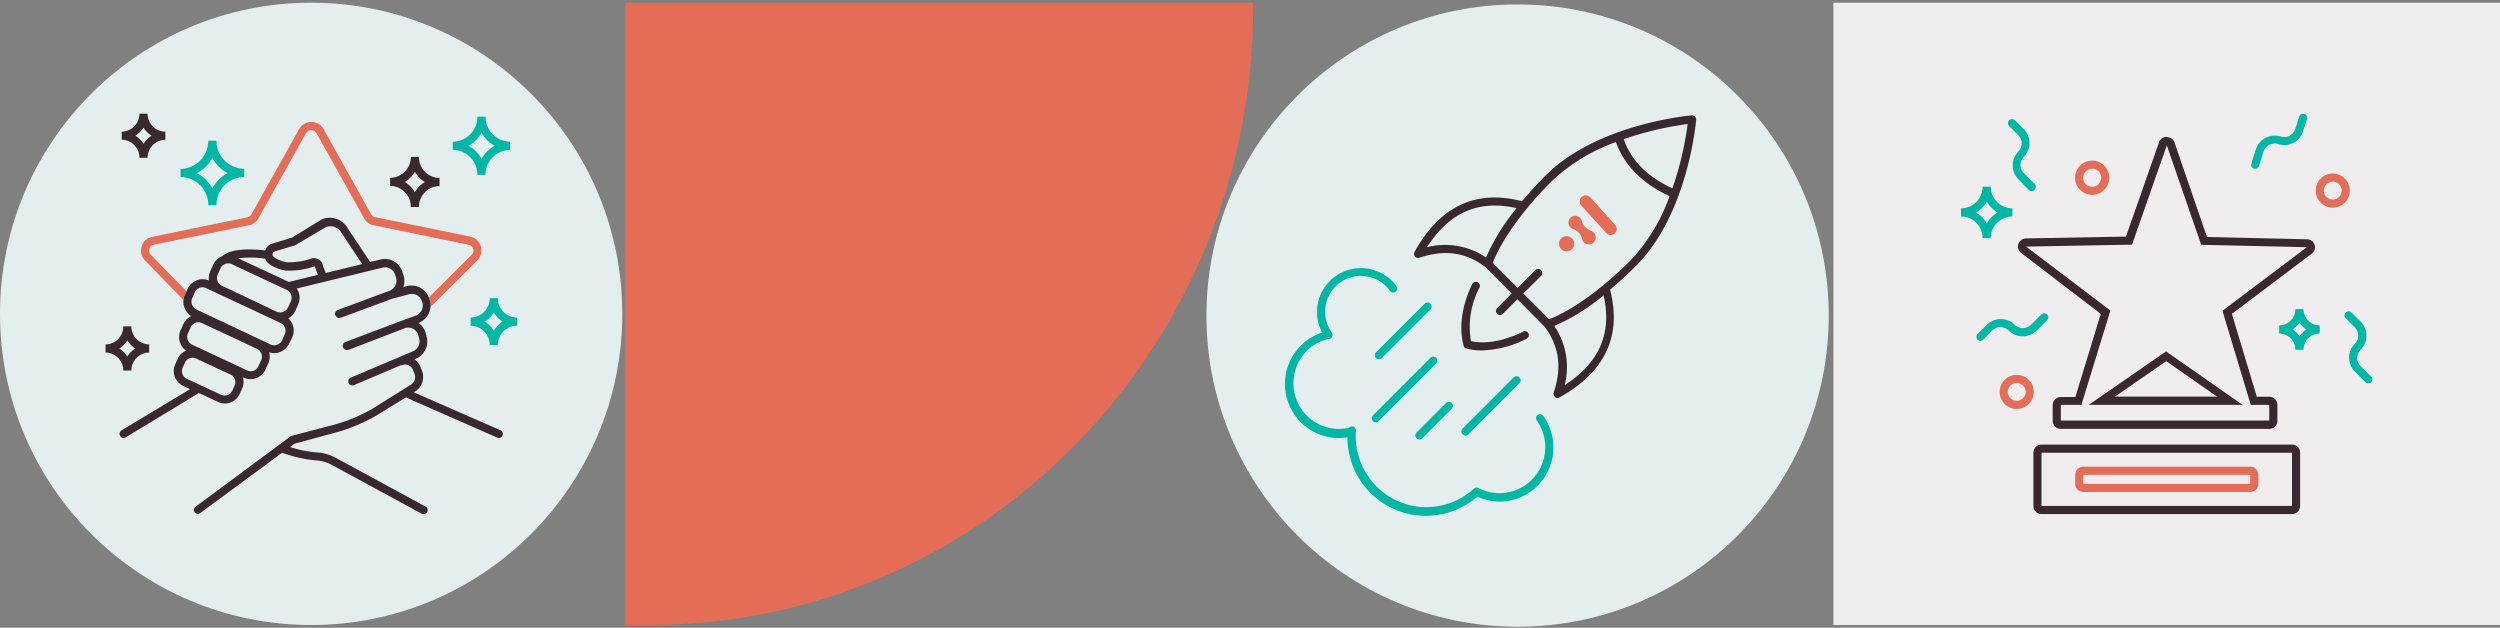 <svg id="Ebene_1" data-name="Ebene 1" xmlns="http://www.w3.org/2000/svg" viewBox="0 0 462 116"><rect x="0" y="0" width="462" height="116" fill="#808080" stroke="none"/><defs><style>.cls-1{fill:#e46d58;}.cls-2{fill:#e5eeef;}.cls-3{fill:#3a2831;}.cls-4{fill:#00b7a5;}.cls-5{fill:#efedee;}</style></defs><path class="cls-1" d="M119.87,115.5c61.7,0,111.71-51.14,111.71-114.23,0-.26,0-.51,0-.77h-116v115"/><circle class="cls-2" cx="57.5" cy="58" r="57.5"/><path class="cls-1" d="M33.91,55.45a2.91,2.91,0,0,1,.26-1l.28-.61-6.6-6.78a1.1,1.1,0,0,1-.23-1.1,1.07,1.07,0,0,1,.82-.74L46,41.63a2.57,2.57,0,0,0,1.74-1.27l8.82-15.77a1.13,1.13,0,0,1,1.91,0l8.82,15.77a2.57,2.57,0,0,0,1.74,1.27l17.58,3.6A1.11,1.11,0,0,1,87.25,47l-7.94,7.9,0,.13a3.39,3.39,0,0,1,.25,1.68l8.72-8.67a2.59,2.59,0,0,0,.55-2.58,2.56,2.56,0,0,0-1.95-1.74l-17.58-3.6a1.06,1.06,0,0,1-.73-.54L59.8,23.86a2.59,2.59,0,0,0-4.52,0L46.45,39.62a1.06,1.06,0,0,1-.73.54l-17.58,3.6a2.56,2.56,0,0,0-1.95,1.74,2.6,2.6,0,0,0,.57,2.6Z"/><path class="cls-3" d="M92.47,79.5l-16-7,.12-.08A3.17,3.17,0,0,0,78,68.56l-.25-.63a3.17,3.17,0,0,0-1.17-1.52l.26-.11a3.46,3.46,0,0,0,2-4.11l-.16-.61a3.45,3.45,0,0,0-1.35-1.91l.15-.05a3.47,3.47,0,0,0,1.81-4.55l-.08-.2a3.43,3.43,0,0,0-4-2l-.67.17a3.43,3.43,0,0,0,0-2.26l-.18-.55a3.42,3.42,0,0,0-4-2.29l-2,.49a.82.82,0,0,0-.1-.24l-4-6a3.8,3.8,0,0,0-4.73-1.68L54,43.89l-3.86,1.18A2.12,2.12,0,0,0,49,46.28c-2.25-.27-6.24-.48-7.93,1.06l0,0A3.06,3.06,0,0,0,39.36,49l-.5,1.11a3.08,3.08,0,0,0-.25,1.73,3,3,0,0,0-2.2-.06,3.09,3.09,0,0,0-1.74,1.61l-.5,1.11a3.09,3.09,0,0,0,1.18,3.91,3.11,3.11,0,0,0-1.47,1.48L33.38,61a3.1,3.1,0,0,0,1,3.8,3,3,0,0,0-1.55,1.51l-.44,1a3,3,0,0,0,1.47,4l1.27.6L22.45,79.54a.75.75,0,0,0,.39,1.39.7.7,0,0,0,.39-.11l13.53-8.19,3.54,1.65a2.94,2.94,0,0,0,1.26.29,2.81,2.81,0,0,0,1-.19A3,3,0,0,0,44.3,72.8l.44-1a3.09,3.09,0,0,0,.16-2.09l.15.08a3.06,3.06,0,0,0,1.29.28,3.18,3.18,0,0,0,1-.18,3.11,3.11,0,0,0,1.73-1.61l.5-1.11a3.07,3.07,0,0,0,.17-2.08,2.94,2.94,0,0,0,.93.17,3.19,3.19,0,0,0,1.05-.19,3.07,3.07,0,0,0,1.73-1.61L54,62.38a3.09,3.09,0,0,0-.72-3.55,3.09,3.09,0,0,0,1.31-1.41l.5-1.1a3.09,3.09,0,0,0-.25-3l15.92-3.88A1.94,1.94,0,0,1,73,50.72l.18.55A2,2,0,0,1,72,53.73L62.4,57.29a.75.75,0,0,0,.26,1.45.78.78,0,0,0,.26,0l9.59-3.55,3.13-.81a1.93,1.93,0,0,1,2.26,1.11l.08.21a2,2,0,0,1-1,2.57l-2.74,1h0l-.88.33h0l-9.53,3.6a.75.75,0,0,0-.43,1,.74.74,0,0,0,.7.48.58.58,0,0,0,.26,0L73.9,61h0l.88-.34a1.86,1.86,0,0,1,1.53.09,1.9,1.9,0,0,1,1,1.21l.16.61a2,2,0,0,1-1.16,2.35L64.82,69.79a.75.75,0,0,0,.3,1.44.79.79,0,0,0,.29-.06l8.64-3.67a.63.63,0,0,0,.19,0,1.62,1.62,0,0,1,1.26,0,1.64,1.64,0,0,1,.87,1l.25.63a1.66,1.66,0,0,1-.75,2l-7.12,4.45a30.6,30.6,0,0,1-7.35,3l-7.63,2L36.13,93.65a.74.74,0,0,0-.16,1,.77.77,0,0,0,.6.3.74.74,0,0,0,.45-.15L52.14,83.66a23.62,23.62,0,0,0,6.34,1.43,6.91,6.91,0,0,1,2.86.84l16.58,9a.77.77,0,0,0,.36.09.75.75,0,0,0,.35-1.41l-16.57-9a8.59,8.59,0,0,0-3.47-1,21.28,21.28,0,0,1-5-1l.82-.61L61.78,80a31.84,31.84,0,0,0,7.74-3.19L75,73.44l16.89,7.43a.77.77,0,0,0,.3.06.75.75,0,0,0,.3-1.43Zm-41.81-33,3.87-1.17,5.71-3.37A2.33,2.33,0,0,1,63.09,43l3.85,5.8-6.75,1.65-.47-1.29a1.73,1.73,0,0,0-1.66-1.46h-.15l-.13,0a12.88,12.88,0,0,1-4.81.77,5.86,5.86,0,0,1-2.29-.92.63.63,0,0,1-.31-.61h0A.6.6,0,0,1,50.66,46.47ZM49,47.8a2.19,2.19,0,0,0,.87,1.08A7.42,7.42,0,0,0,52.8,50a13.9,13.9,0,0,0,5.3-.78.24.24,0,0,1,.15.2l.48,1.38-5.35,1.3L44,47.73A18.81,18.81,0,0,1,49,47.8ZM43.38,71.2l-.45,1a1.5,1.5,0,0,1-.85.79,1.48,1.48,0,0,1-1.15,0l-6.44-3a1.56,1.56,0,0,1-.74-2l.45-1a1.5,1.5,0,0,1,.86-.8,1.48,1.48,0,0,1,.51-.09,1.56,1.56,0,0,1,.63.14l6.44,3A1.55,1.55,0,0,1,43.38,71.2Zm4.88-4.62-.51,1.11a1.58,1.58,0,0,1-.88.82,1.56,1.56,0,0,1-1.18-.05L35.5,63.69a1.6,1.6,0,0,1-.76-2.11l.51-1.11a1.54,1.54,0,0,1,.88-.82,1.61,1.61,0,0,1,.53-.1,1.47,1.47,0,0,1,.65.15L47.5,64.47A1.6,1.6,0,0,1,48.26,66.58Zm4.38-4.82-.5,1.11a1.56,1.56,0,0,1-.89.82,1.51,1.51,0,0,1-1.18,0L36.29,57.19a1.6,1.6,0,0,1-.76-2.11L36,54a1.58,1.58,0,0,1,.88-.82,1.56,1.56,0,0,1,1.18.05l13.78,6.45A1.6,1.6,0,0,1,52.64,61.76Zm1.1-6.07-.51,1.11a1.54,1.54,0,0,1-.88.82,1.51,1.51,0,0,1-1.18,0L41,52.8a1.6,1.6,0,0,1-.76-2.11l.51-1.1a1.54,1.54,0,0,1,2.06-.78L53,53.58A1.6,1.6,0,0,1,53.74,55.69Z"/><path class="cls-3" d="M75.92,38.25h1.5a3.84,3.84,0,0,1,3.81-3.87v-1.5A3.83,3.83,0,0,1,77.42,29h-1.5a3.84,3.84,0,0,1-3.82,3.86v1.5A3.85,3.85,0,0,1,75.92,38.25Zm.75-6.49a5.34,5.34,0,0,0,1.85,1.87,5.34,5.34,0,0,0-1.85,1.87,5.46,5.46,0,0,0-1.86-1.87A5.46,5.46,0,0,0,76.67,31.76Z"/><path class="cls-3" d="M25.77,29.16h1.5a3.32,3.32,0,0,1,3.29-3.33v-1.5A3.31,3.31,0,0,1,27.27,21h-1.5a3.31,3.31,0,0,1-3.28,3.33v1.5A3.31,3.31,0,0,1,25.77,29.16Zm.75-5.57A4.89,4.89,0,0,0,28,25.08a4.89,4.89,0,0,0-1.48,1.49A4.78,4.78,0,0,0,25,25.08,4.78,4.78,0,0,0,26.52,23.59Z"/><path class="cls-3" d="M24.28,68.48a3.31,3.31,0,0,1,3.29-3.33v-1.5a3.32,3.32,0,0,1-3.29-3.33h-1.5a3.31,3.31,0,0,1-3.28,3.33v1.5a3.31,3.31,0,0,1,3.28,3.33Zm-.75-5.57A4.89,4.89,0,0,0,25,64.4a4.89,4.89,0,0,0-1.48,1.49,4.75,4.75,0,0,0-1.47-1.49A4.75,4.75,0,0,0,23.53,62.91Z"/><path class="cls-4" d="M40,37.92h-1.5a5.17,5.17,0,0,0-5.13-5.2v-1.5A5.18,5.18,0,0,0,38.48,26H40a5.18,5.18,0,0,0,5.13,5.2v1.5A5.17,5.17,0,0,0,40,37.92ZM36.4,32a6.65,6.65,0,0,1,2.83,2.85A6.68,6.68,0,0,1,42.07,32a6.76,6.76,0,0,1-2.84-2.86A6.73,6.73,0,0,1,36.4,32Z"/><path class="cls-4" d="M92,63.77h-1.5a3.56,3.56,0,0,0-3.53-3.58v-1.5a3.57,3.57,0,0,0,3.53-3.58H92a3.56,3.56,0,0,0,3.53,3.58v1.5A3.55,3.55,0,0,0,92,63.77Zm-2.4-4.33a5.23,5.23,0,0,1,1.65,1.66,5.13,5.13,0,0,1,1.65-1.66,5.07,5.07,0,0,1-1.65-1.67A5.16,5.16,0,0,1,89.57,59.44Z"/><path class="cls-4" d="M89.72,32.31h-1.5a4.59,4.59,0,0,0-4.56-4.62v-1.5a4.6,4.6,0,0,0,4.56-4.63h1.5a4.61,4.61,0,0,0,4.56,4.63v1.5A4.6,4.6,0,0,0,89.72,32.31Zm-3.15-5.37A6.07,6.07,0,0,1,89,29.36a6.16,6.16,0,0,1,2.41-2.42A6.19,6.19,0,0,1,89,24.51,6.1,6.1,0,0,1,86.57,26.94Z"/><circle class="cls-2" cx="280.45" cy="58.32" r="57.5"/><path class="cls-3" d="M313.45,22.14a.74.74,0,0,0-.22-.6.73.73,0,0,0-.59-.22c-.71.07-17.5,1.61-27,11.1-1.69,1.69-3.13,3.29-4.37,4.77-8.5-2.22-15.19.92-19.86,9.36a.75.75,0,0,0,.9,1.08c4.63-1.57,8.61-1,12.16,1.7l4.89,4.91-2.69,2.7a.75.75,0,0,0,0,1.06.75.75,0,0,0,1.06,0l2.69-2.7,5,5.05c2.71,3.56,3.27,7.55,1.7,12.2a.78.78,0,0,0,.24.82.74.74,0,0,0,.48.17.68.68,0,0,0,.36-.1c8.43-4.68,11.56-11.38,9.34-19.9,1.48-1.24,3.07-2.69,4.76-4.38C311.85,39.67,313.39,22.85,313.45,22.14Zm-4.39,12.67c-4.65-2.16-7.62-5.15-9-9.1a61.64,61.64,0,0,1,11.82-2.79A60.77,60.77,0,0,1,309.06,34.81ZM263.71,45.68c4.13-6.45,9.57-8.81,16.56-7.21a38.58,38.58,0,0,0-5.65,9.12A13.46,13.46,0,0,0,263.71,45.68Zm25.44,25.5a13.5,13.5,0,0,0-1.91-10.94,38.22,38.22,0,0,0,9.1-5.66C297.94,61.59,295.58,67,289.15,71.18ZM286.28,59l-4.76-4.76L284.77,51a.75.75,0,1,0-1.06-1.06l-3.25,3.25-4.6-4.61c.58-1.53,3.1-7.28,10.88-15.08a33.76,33.76,0,0,1,11.88-7.25c1.56,4.32,4.89,7.68,9.92,10a33.73,33.73,0,0,1-7.22,11.88C293.54,55.9,287.81,58.42,286.28,59Z"/><path class="cls-3" d="M281.55,61.27c-3.64,1.76-7.06,2.38-9.71,1.77a15.4,15.4,0,0,1,1.59-9.92.75.75,0,0,0-1.35-.65c-1.94,4-2.52,8.17-1.59,11.4a1,1,0,0,0,0,.1.36.36,0,0,1,0,.09l.13.15s0,0,.05.05a.9.9,0,0,0,.24.12h0a10.54,10.54,0,0,0,2.93.38,19.32,19.32,0,0,0,8.27-2.16.74.74,0,1,0-.65-1.34Z"/><path class="cls-4" d="M254.28,66.18a.71.71,0,0,0,.53.22.74.74,0,0,0,.53-.22l9-9a.75.75,0,0,0,0-1.06.75.75,0,0,0-1.06,0l-9,9A.74.74,0,0,0,254.28,66.18Z"/><path class="cls-4" d="M253.72,76.76a.75.75,0,0,0,0,1.06.74.74,0,0,0,.53.22.71.71,0,0,0,.53-.22l10.6-10.62a.75.75,0,1,0-1.06-1.06Z"/><path class="cls-4" d="M261.77,81a.74.74,0,0,0,.53.22.71.71,0,0,0,.53-.22l5.47-5.48a.75.75,0,0,0-1.06-1.06l-5.47,5.48A.75.75,0,0,0,261.77,81Z"/><path class="cls-4" d="M270.81,80.5a.79.79,0,0,0,.53-.22l9.45-9.48a.75.75,0,0,0,0-1.06.75.75,0,0,0-1.06,0l-9.46,9.47a.76.76,0,0,0,.54,1.28Z"/><path class="cls-4" d="M285.19,76.85a.75.75,0,0,0-1.05-.17.76.76,0,0,0-.17,1,8.51,8.51,0,0,1-1.92,11.85,8.41,8.41,0,0,1-8.82.66h0a.7.7,0,0,0-.27-.08h0a.67.67,0,0,0-.28,0h0a.83.83,0,0,0-.16.09l-.1.06h0a14.9,14.9,0,0,1-1.23,1,13,13,0,0,1-18.19-3,13.09,13.09,0,0,1-2.42-8.65.75.75,0,0,0-.69-.81.8.8,0,0,0-.61.26,8.41,8.41,0,0,1-8.69-3.32A8.52,8.52,0,0,1,242.46,64a8.23,8.23,0,0,1,2.95-1.35l.1,0a.77.77,0,0,0,.44-.14.74.74,0,0,0,.28-.8v0a.8.8,0,0,0-.2-.36,6.65,6.65,0,0,1,1.59-9.11,6.6,6.6,0,0,1,9.24,1.5.75.75,0,0,0,1.05.17.76.76,0,0,0,.17-1,8.12,8.12,0,0,0-13.76,8.55,9.73,9.73,0,0,0-2.74,1.4,10,10,0,0,0,5.83,18.09,9.72,9.72,0,0,0,1.6-.15,14.65,14.65,0,0,0,2.73,8.52A14.51,14.51,0,0,0,272,92.57c.34-.25.65-.52,1-.79a10.07,10.07,0,0,0,4.11.91,9.9,9.9,0,0,0,5.82-1.9A10,10,0,0,0,285.19,76.85Z"/><path class="cls-1" d="M293.88,36.47a1.11,1.11,0,0,0-1.58-.08,1.13,1.13,0,0,0-.08,1.59l4.6,5.08a1.12,1.12,0,0,0,1.58.08,1.14,1.14,0,0,0,.08-1.59Z"/><path class="cls-1" d="M292.94,42a2.68,2.68,0,0,1-.63-1.17,1.12,1.12,0,0,0-.28-.54,1.25,1.25,0,1,0-1.86,1.68,1.18,1.18,0,0,0,.51.34,2.75,2.75,0,0,1,1.11.74,2.71,2.71,0,0,1,.61,1.16,1.22,1.22,0,0,0,.29.55A1.25,1.25,0,1,0,294.55,43a1.23,1.23,0,0,0-.52-.35,2.54,2.54,0,0,1-1.09-.73"/><path class="cls-1" d="M288.58,44a1.41,1.41,0,0,0-.1,2,1.4,1.4,0,1,0,.1-2"/><rect class="cls-5" x="338.81" y="0.5" width="123.19" height="115"/><path class="cls-4" d="M375.42,35.29a.71.71,0,0,1-.53-.22L373,33.14A3.66,3.66,0,0,1,373,28a2.16,2.16,0,0,0,0-3l-1.69-1.69a.75.75,0,1,1,1.06-1.06L374,23.86A3.66,3.66,0,0,1,374,29a2.15,2.15,0,0,0,0,3L376,34a.75.75,0,0,1,0,1.06A.74.74,0,0,1,375.42,35.29Z"/><path class="cls-4" d="M366,63a.79.79,0,0,1-.54-.22.75.75,0,0,1,0-1.06l1.69-1.69a3.66,3.66,0,0,1,5.17,0,2.16,2.16,0,0,0,3,0l1.94-1.94a.75.75,0,0,1,1.06,1.06l-1.94,1.94a3.67,3.67,0,0,1-5.17,0,2.17,2.17,0,0,0-3.06,0l-1.68,1.69A.79.79,0,0,1,366,63Z"/><path class="cls-4" d="M437.65,70.83a.74.74,0,0,1-.53-.22l-1.93-1.93a3.63,3.63,0,0,1,0-5.17,2.16,2.16,0,0,0,0-3l-1.69-1.68a.75.75,0,1,1,1.06-1.06l1.69,1.68a3.66,3.66,0,0,1,0,5.17,2.14,2.14,0,0,0,0,3.05l1.93,1.93a.74.74,0,0,1,0,1.06A.71.71,0,0,1,437.65,70.83Z"/><path class="cls-4" d="M416.76,31.16a.83.83,0,0,1-.22,0,.75.75,0,0,1-.49-.94l.83-2.61a3.66,3.66,0,0,1,4.59-2.38,2.15,2.15,0,0,0,2.7-1.4l.73-2.28a.74.74,0,0,1,.94-.48.75.75,0,0,1,.49.94l-.73,2.27A3.66,3.66,0,0,1,421,26.63,2.16,2.16,0,0,0,418.3,28l-.82,2.61A.75.75,0,0,1,416.76,31.16Z"/><path class="cls-4" d="M367.89,44h-1.5a4,4,0,0,0-4-4v-1.5a4,4,0,0,0,4-4h1.5a4,4,0,0,0,4,4V40A4,4,0,0,0,367.89,44Zm-2.72-4.74a5.47,5.47,0,0,1,2,2,5.63,5.63,0,0,1,2-2,5.52,5.52,0,0,1-2-2A5.37,5.37,0,0,1,365.17,39.27Z"/><path class="cls-4" d="M425.69,64.63h-1.5a3,3,0,0,0-3-3v-1.5a3,3,0,0,0,3-3h1.5a3,3,0,0,0,3,3v1.5A3,3,0,0,0,425.69,64.63Zm-2-3.74a4.62,4.62,0,0,1,1.27,1.26,4.45,4.45,0,0,1,1.26-1.26,4.62,4.62,0,0,1-1.26-1.27A4.79,4.79,0,0,1,423.67,60.89Z"/><path class="cls-1" d="M386.64,36a3.16,3.16,0,1,1,3.15-3.15A3.16,3.16,0,0,1,386.64,36Zm0-4.81a1.66,1.66,0,1,0,1.65,1.66A1.66,1.66,0,0,0,386.64,31.16Z"/><path class="cls-1" d="M372.68,75.57a3.15,3.15,0,1,1,3.16-3.15A3.15,3.15,0,0,1,372.68,75.57Zm0-4.8a1.65,1.65,0,1,0,1.66,1.65A1.65,1.65,0,0,0,372.68,70.77Z"/><path class="cls-1" d="M431.09,38.37a3.15,3.15,0,1,1,3.15-3.15A3.16,3.16,0,0,1,431.09,38.37Zm0-4.8a1.65,1.65,0,1,0,1.65,1.65A1.65,1.65,0,0,0,431.09,33.57Z"/><path class="cls-3" d="M423.56,83.66V93.5H377.27V83.66h46.29m0-1.5H377.27a1.5,1.5,0,0,0-1.5,1.5V93.5a1.5,1.5,0,0,0,1.5,1.5h46.29a1.5,1.5,0,0,0,1.5-1.5V83.66a1.5,1.5,0,0,0-1.5-1.5Z"/><path class="cls-1" d="M415.84,87.74v1.68H385V87.74h30.85m0-1.5H385a1.5,1.5,0,0,0-1.5,1.5v1.68a1.5,1.5,0,0,0,1.5,1.5h30.85a1.5,1.5,0,0,0,1.5-1.5V87.74a1.5,1.5,0,0,0-1.5-1.5Z"/><path class="cls-3" d="M400.4,26.79l6.38,18.45,19.53.44-15.6,11.75,5.23,17.39h3.42v2.89H380.84V74.82h3.8L390,57.39,374.42,45.57,394,45.21l6.45-18.42M386,74.82h28.43l-14.15-9.88L386,74.82M400.4,25.29a1.49,1.49,0,0,0-1.41,1l-6.11,17.43-18.49.34a1.5,1.5,0,0,0-.88,2.69L388.22,58l-4.69,15.37h-2.69a1.5,1.5,0,0,0-1.5,1.5v2.89a1.5,1.5,0,0,0,1.5,1.5h38.52a1.5,1.5,0,0,0,1.5-1.5V74.82a1.5,1.5,0,0,0-1.5-1.5h-2.3L412.45,58l14.76-11.12a1.5,1.5,0,0,0,.52-1.66,1.48,1.48,0,0,0-1.39-1l-18.49-.42-6-17.46a1.51,1.51,0,0,0-1.41-1Zm-9.55,48,9.47-6.55,9.38,6.55Z"/></svg>